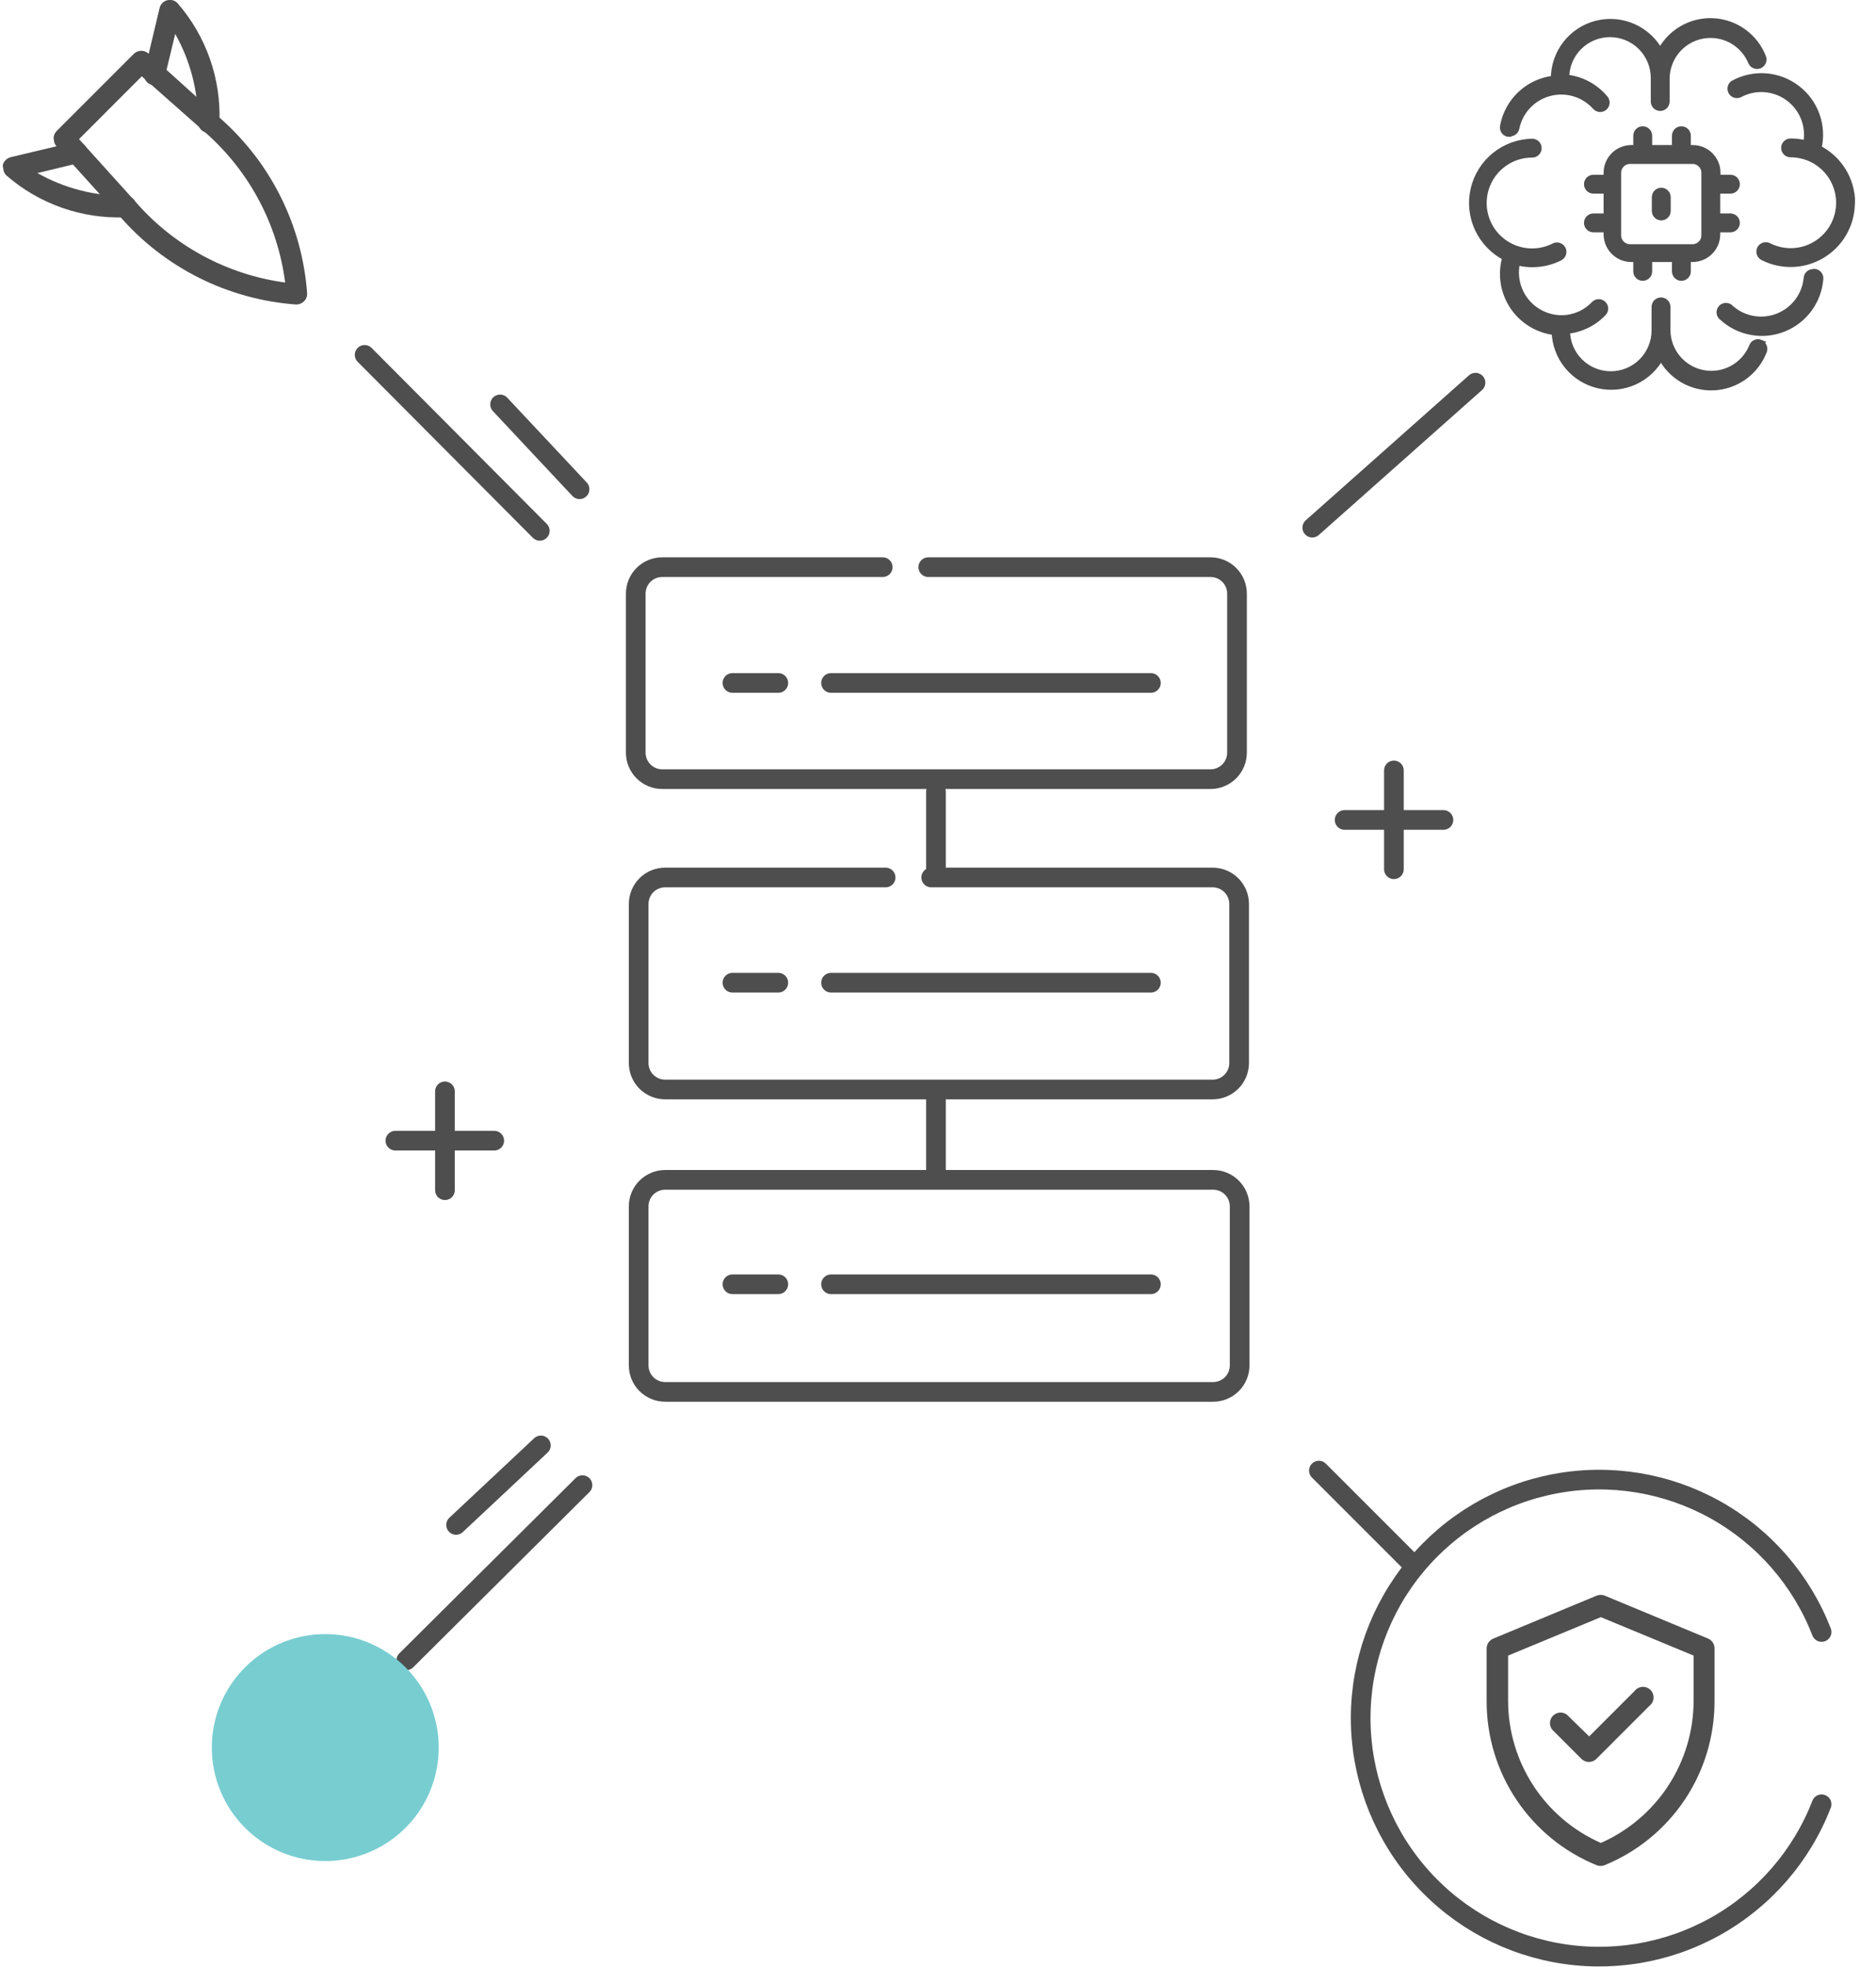 <svg width="62" height="65" viewBox="0 0 62 65" fill="none" xmlns="http://www.w3.org/2000/svg">
<g clip-path="url(#clip0)">
<path d="M15.073 50.392L17.875 47.765" stroke="#4E4E4E" stroke-width="0.65" stroke-linecap="round" stroke-linejoin="round"/>
<path d="M60.202 53.93C59.537 52.215 58.294 50.786 56.688 49.891C55.081 48.996 53.212 48.691 51.404 49.029C49.596 49.367 47.963 50.326 46.788 51.741C45.613 53.156 44.969 54.937 44.969 56.776C44.969 58.616 45.613 60.397 46.788 61.812C47.963 63.227 49.596 64.186 51.404 64.524C53.212 64.862 55.081 64.557 56.688 63.662C58.294 62.767 59.537 61.338 60.202 59.623" stroke="#4E4E4E" stroke-width="0.65" stroke-linecap="round" stroke-linejoin="round"/>
<path d="M30.776 28.997H40.076C40.309 28.997 40.531 29.089 40.696 29.253C40.86 29.418 40.952 29.64 40.952 29.873V35.127C40.952 35.36 40.86 35.582 40.696 35.747C40.531 35.911 40.309 36.003 40.076 36.003H21.983C21.75 36.003 21.528 35.911 21.363 35.747C21.199 35.582 21.107 35.36 21.107 35.127V29.873C21.107 29.64 21.199 29.418 21.363 29.253C21.528 29.089 21.75 28.997 21.983 28.997H29.269" stroke="#4E4E4E" stroke-width="0.65" stroke-linecap="round" stroke-linejoin="round"/>
<path d="M30.679 18.742H40.006C40.238 18.742 40.461 18.834 40.625 18.998C40.79 19.162 40.882 19.385 40.882 19.617V24.872C40.882 25.104 40.79 25.327 40.625 25.491C40.461 25.655 40.238 25.748 40.006 25.748H21.886C21.654 25.748 21.431 25.655 21.267 25.491C21.103 25.327 21.011 25.104 21.011 24.872V19.617C21.011 19.385 21.103 19.162 21.267 18.998C21.431 18.834 21.654 18.742 21.886 18.742H29.173" stroke="#4E4E4E" stroke-width="0.65" stroke-linecap="round" stroke-linejoin="round"/>
<path d="M40.085 45.996H21.983C21.75 45.996 21.528 45.903 21.363 45.739C21.199 45.575 21.107 45.352 21.107 45.12V39.865C21.107 39.633 21.199 39.41 21.363 39.246C21.528 39.082 21.75 38.989 21.983 38.989H40.094C40.326 38.989 40.549 39.082 40.713 39.246C40.877 39.41 40.969 39.633 40.969 39.865V45.12C40.969 45.236 40.947 45.35 40.902 45.457C40.858 45.564 40.792 45.661 40.71 45.742C40.628 45.824 40.53 45.888 40.423 45.932C40.316 45.975 40.201 45.997 40.085 45.996Z" stroke="#4E4E4E" stroke-width="0.65" stroke-linecap="round" stroke-linejoin="round"/>
<path d="M24.207 32.474H25.722" stroke="#4E4E4E" stroke-width="0.65" stroke-linecap="round" stroke-linejoin="round"/>
<path d="M24.207 42.44H25.722" stroke="#4E4E4E" stroke-width="0.65" stroke-linecap="round" stroke-linejoin="round"/>
<path d="M27.465 32.474H38.036" stroke="#4E4E4E" stroke-width="0.65" stroke-linecap="round" stroke-linejoin="round"/>
<path d="M27.465 42.44H38.036" stroke="#4E4E4E" stroke-width="0.65" stroke-linecap="round" stroke-linejoin="round"/>
<path d="M30.933 36.065V38.893" stroke="#4E4E4E" stroke-width="0.65" stroke-linecap="round" stroke-linejoin="round"/>
<path d="M24.207 22.569H25.722" stroke="#4E4E4E" stroke-width="0.65" stroke-linecap="round" stroke-linejoin="round"/>
<path d="M27.465 22.569H38.036" stroke="#4E4E4E" stroke-width="0.65" stroke-linecap="round" stroke-linejoin="round"/>
<path d="M30.933 26.159V28.988" stroke="#4E4E4E" stroke-width="0.65" stroke-linecap="round" stroke-linejoin="round"/>
<path d="M48.764 12.646L43.369 17.437" stroke="#4E4E4E" stroke-width="0.65" stroke-linecap="round" stroke-linejoin="round"/>
<path d="M14.705 36.065V39.331" stroke="#4E4E4E" stroke-width="0.65" stroke-linecap="round" stroke-linejoin="round"/>
<path d="M16.334 37.694H13.067" stroke="#4E4E4E" stroke-width="0.65" stroke-linecap="round" stroke-linejoin="round"/>
<path d="M46.067 25.459V28.725" stroke="#4E4E4E" stroke-width="0.65" stroke-linecap="round" stroke-linejoin="round"/>
<path d="M47.704 27.096H44.438" stroke="#4E4E4E" stroke-width="0.65" stroke-linecap="round" stroke-linejoin="round"/>
<path d="M19.25 49.078L13.427 54.867" stroke="#4E4E4E" stroke-width="0.65" stroke-linecap="round" stroke-linejoin="round"/>
<path d="M43.588 48.597L46.758 51.767" stroke="#4E4E4E" stroke-width="0.65" stroke-linecap="round" stroke-linejoin="round"/>
<path d="M10.75 61.5C11.492 61.5 12.217 61.28 12.833 60.868C13.45 60.456 13.931 59.87 14.214 59.185C14.498 58.5 14.573 57.746 14.428 57.018C14.283 56.291 13.926 55.623 13.402 55.098C12.877 54.574 12.209 54.217 11.482 54.072C10.754 53.927 10 54.002 9.315 54.285C8.63 54.569 8.044 55.05 7.632 55.667C7.22 56.283 7 57.008 7 57.75C7 58.745 7.395 59.698 8.098 60.402C8.802 61.105 9.755 61.5 10.75 61.5V61.5Z" fill="#78CDD1"/>
<path d="M56.453 54.149L53.038 52.73C52.995 52.712 52.949 52.703 52.902 52.703C52.855 52.703 52.809 52.712 52.766 52.73L49.351 54.149C49.286 54.175 49.231 54.22 49.192 54.278C49.153 54.336 49.132 54.404 49.132 54.473V56.225C49.131 57.386 49.476 58.521 50.124 59.485C50.771 60.449 51.691 61.198 52.766 61.637C52.851 61.671 52.945 61.671 53.029 61.637C54.104 61.198 55.024 60.449 55.672 59.485C56.319 58.521 56.664 57.386 56.663 56.225V54.473C56.664 54.404 56.645 54.337 56.607 54.279C56.57 54.222 56.516 54.177 56.453 54.149V54.149ZM55.972 56.198C55.972 57.195 55.682 58.17 55.138 59.005C54.593 59.84 53.818 60.499 52.906 60.901C51.995 60.499 51.219 59.84 50.675 59.005C50.131 58.17 49.841 57.195 49.841 56.198V54.71L52.906 53.44L55.972 54.71V56.198ZM52.521 57.381L54.019 55.883C54.049 55.843 54.087 55.81 54.131 55.786C54.175 55.762 54.224 55.748 54.274 55.744C54.324 55.74 54.374 55.748 54.421 55.765C54.468 55.783 54.511 55.81 54.547 55.846C54.582 55.881 54.61 55.924 54.627 55.971C54.645 56.018 54.652 56.068 54.648 56.118C54.645 56.168 54.63 56.217 54.606 56.261C54.583 56.305 54.549 56.343 54.509 56.374L52.758 58.125C52.692 58.189 52.604 58.225 52.512 58.225C52.421 58.225 52.333 58.189 52.267 58.125L51.295 57.153C51.244 57.086 51.22 57.002 51.226 56.918C51.232 56.834 51.268 56.755 51.328 56.695C51.387 56.636 51.466 56.599 51.55 56.593C51.635 56.587 51.718 56.612 51.785 56.663L52.521 57.381Z" fill="#4E4E4E"/>
<path d="M16.527 13.364L19.154 16.167" stroke="#4E4E4E" stroke-width="0.65" stroke-linecap="round" stroke-linejoin="round"/>
<path d="M17.84 17.542L12.051 11.727" stroke="#4E4E4E" stroke-width="0.65" stroke-linecap="round" stroke-linejoin="round"/>
<path d="M1.77 4.58C1.77 4.533 1.779 4.486 1.797 4.443C1.815 4.399 1.842 4.36 1.875 4.326L4.423 1.778C4.489 1.714 4.577 1.678 4.669 1.678C4.76 1.678 4.848 1.714 4.914 1.778L7.226 3.862C8.073 4.596 8.768 5.489 9.27 6.492C9.772 7.494 10.071 8.586 10.151 9.704C10.152 9.751 10.144 9.798 10.126 9.842C10.108 9.886 10.08 9.925 10.046 9.958C10.013 9.991 9.973 10.018 9.93 10.036C9.886 10.054 9.839 10.063 9.792 10.063C8.672 9.982 7.578 9.682 6.575 9.179C5.571 8.675 4.676 7.979 3.942 7.129L1.866 4.834C1.809 4.769 1.777 4.685 1.779 4.598L1.77 4.58ZM4.686 2.522L2.611 4.598L4.476 6.665C5.745 8.127 7.505 9.077 9.424 9.336C9.178 7.422 8.244 5.664 6.797 4.388L4.686 2.522Z" fill="#4E4E4E"/>
<path d="M0.097 5.535C0.093 5.503 0.093 5.471 0.097 5.439C0.115 5.378 0.149 5.324 0.196 5.281C0.242 5.238 0.298 5.208 0.36 5.193L2.453 4.694C2.498 4.683 2.545 4.681 2.592 4.689C2.638 4.696 2.682 4.712 2.722 4.737C2.762 4.761 2.796 4.793 2.824 4.831C2.851 4.869 2.871 4.912 2.882 4.957C2.893 5.002 2.895 5.05 2.888 5.096C2.88 5.142 2.864 5.186 2.84 5.226C2.815 5.266 2.783 5.3 2.745 5.328C2.708 5.355 2.665 5.375 2.619 5.386L1.236 5.719C2.125 6.222 3.131 6.481 4.152 6.472C4.199 6.471 4.246 6.479 4.29 6.497C4.333 6.515 4.373 6.541 4.406 6.575C4.439 6.609 4.464 6.649 4.481 6.693C4.497 6.737 4.505 6.784 4.502 6.831C4.502 6.878 4.493 6.924 4.475 6.967C4.457 7.01 4.43 7.049 4.397 7.082C4.363 7.115 4.323 7.14 4.28 7.157C4.236 7.174 4.19 7.183 4.143 7.181C2.704 7.237 1.298 6.743 0.211 5.798C0.177 5.765 0.15 5.725 0.132 5.681C0.114 5.638 0.105 5.591 0.106 5.544L0.097 5.535Z" fill="#4E4E4E"/>
<path d="M4.774 2.443C4.771 2.417 4.771 2.391 4.774 2.365L5.273 0.271C5.287 0.209 5.317 0.152 5.36 0.106C5.404 0.06 5.459 0.027 5.521 0.01C5.582 -0.008 5.646 -0.008 5.708 0.009C5.769 0.026 5.824 0.059 5.868 0.105C6.813 1.192 7.308 2.598 7.252 4.037C7.252 4.131 7.215 4.222 7.148 4.288C7.082 4.355 6.991 4.392 6.897 4.392C6.803 4.392 6.713 4.355 6.647 4.288C6.58 4.222 6.543 4.131 6.543 4.037C6.552 3.016 6.292 2.01 5.79 1.121L5.457 2.505C5.446 2.598 5.399 2.683 5.326 2.741C5.253 2.799 5.16 2.826 5.067 2.816C4.974 2.805 4.889 2.758 4.831 2.685C4.773 2.612 4.746 2.519 4.756 2.426L4.774 2.443Z" fill="#4E4E4E"/>
<path d="M61.191 6.744C61.184 7.084 61.09 7.417 60.919 7.711C60.747 8.006 60.504 8.252 60.212 8.427C59.92 8.602 59.588 8.7 59.248 8.712C58.908 8.724 58.57 8.649 58.266 8.495C58.242 8.483 58.221 8.466 58.204 8.446C58.187 8.426 58.174 8.403 58.166 8.378C58.158 8.352 58.155 8.326 58.157 8.299C58.159 8.273 58.166 8.247 58.178 8.224C58.191 8.2 58.207 8.179 58.227 8.162C58.248 8.145 58.271 8.132 58.296 8.124C58.321 8.116 58.348 8.112 58.374 8.115C58.401 8.117 58.426 8.124 58.45 8.136C58.667 8.247 58.907 8.306 59.15 8.311C59.394 8.316 59.636 8.265 59.857 8.162C60.078 8.06 60.273 7.909 60.428 7.72C60.582 7.532 60.691 7.311 60.748 7.074C60.805 6.837 60.807 6.59 60.754 6.352C60.701 6.114 60.595 5.891 60.444 5.7C60.293 5.509 60.1 5.354 59.881 5.248C59.661 5.143 59.421 5.088 59.177 5.088C59.15 5.088 59.124 5.083 59.1 5.073C59.075 5.063 59.053 5.048 59.035 5.029C59.016 5.011 59.001 4.988 58.991 4.964C58.981 4.94 58.975 4.913 58.975 4.887C58.975 4.861 58.981 4.834 58.991 4.81C59.001 4.785 59.016 4.763 59.035 4.745C59.053 4.726 59.075 4.711 59.1 4.701C59.124 4.691 59.15 4.686 59.177 4.686C59.354 4.686 59.531 4.709 59.702 4.756C59.76 4.471 59.734 4.176 59.63 3.906C59.525 3.635 59.346 3.4 59.112 3.228C58.878 3.056 58.6 2.954 58.311 2.935C58.022 2.915 57.733 2.979 57.478 3.118C57.432 3.136 57.382 3.137 57.335 3.12C57.289 3.104 57.25 3.071 57.227 3.028C57.203 2.985 57.196 2.935 57.207 2.887C57.218 2.839 57.245 2.796 57.285 2.768C57.612 2.588 57.985 2.507 58.357 2.534C58.729 2.562 59.085 2.697 59.382 2.924C59.679 3.15 59.904 3.458 60.029 3.809C60.154 4.161 60.175 4.541 60.088 4.904C60.421 5.071 60.702 5.328 60.898 5.645C61.094 5.962 61.199 6.327 61.2 6.7L61.191 6.744ZM56.742 5.71V5.885H57.189C57.242 5.885 57.294 5.907 57.331 5.944C57.369 5.982 57.39 6.033 57.39 6.087C57.39 6.14 57.369 6.191 57.331 6.229C57.294 6.267 57.242 6.288 57.189 6.288H56.742V7.164H57.189C57.242 7.164 57.294 7.185 57.331 7.223C57.369 7.261 57.39 7.312 57.39 7.365C57.39 7.419 57.369 7.47 57.331 7.508C57.294 7.546 57.242 7.567 57.189 7.567H56.742V7.742C56.742 7.956 56.657 8.161 56.506 8.312C56.355 8.463 56.15 8.548 55.937 8.548H55.77V8.968C55.77 9.022 55.749 9.073 55.711 9.111C55.673 9.148 55.622 9.17 55.569 9.17C55.515 9.17 55.464 9.148 55.426 9.111C55.389 9.073 55.367 9.022 55.367 8.968V8.548H54.492V8.968C54.492 9.022 54.47 9.073 54.432 9.111C54.395 9.148 54.343 9.17 54.29 9.17C54.237 9.17 54.185 9.148 54.148 9.111C54.11 9.073 54.089 9.022 54.089 8.968V8.548H53.913C53.7 8.548 53.495 8.463 53.344 8.312C53.193 8.161 53.108 7.956 53.108 7.742V7.567H52.661C52.608 7.567 52.556 7.546 52.519 7.508C52.481 7.47 52.46 7.419 52.46 7.365C52.46 7.312 52.481 7.261 52.519 7.223C52.556 7.185 52.608 7.164 52.661 7.164H53.108V6.288H52.661C52.608 6.288 52.556 6.267 52.519 6.229C52.481 6.191 52.46 6.14 52.46 6.087C52.46 6.033 52.481 5.982 52.519 5.944C52.556 5.907 52.608 5.885 52.661 5.885H53.108V5.71C53.108 5.497 53.193 5.292 53.344 5.14C53.495 4.989 53.7 4.904 53.913 4.904H54.089V4.484C54.089 4.431 54.11 4.379 54.148 4.342C54.185 4.304 54.237 4.283 54.29 4.283C54.343 4.283 54.395 4.304 54.432 4.342C54.47 4.379 54.492 4.431 54.492 4.484V4.904H55.367V4.484C55.367 4.431 55.389 4.379 55.426 4.342C55.464 4.304 55.515 4.283 55.569 4.283C55.622 4.283 55.673 4.304 55.711 4.342C55.749 4.379 55.77 4.431 55.77 4.484V4.904H55.945C56.159 4.904 56.364 4.989 56.515 5.14C56.666 5.292 56.751 5.497 56.751 5.71H56.742ZM56.339 5.71C56.339 5.603 56.297 5.501 56.221 5.425C56.146 5.35 56.043 5.307 55.937 5.307H53.87C53.763 5.307 53.66 5.35 53.585 5.425C53.509 5.501 53.467 5.603 53.467 5.71V7.777C53.467 7.884 53.509 7.986 53.585 8.062C53.66 8.137 53.763 8.18 53.87 8.18H55.937C56.043 8.18 56.146 8.137 56.221 8.062C56.297 7.986 56.339 7.884 56.339 7.777V5.71ZM54.903 6.314C54.85 6.314 54.798 6.336 54.761 6.373C54.723 6.411 54.702 6.463 54.702 6.516V6.971C54.702 7.025 54.723 7.076 54.761 7.114C54.798 7.152 54.85 7.173 54.903 7.173C54.956 7.173 55.008 7.152 55.045 7.114C55.083 7.076 55.105 7.025 55.105 6.971V6.516C55.105 6.463 55.083 6.411 55.045 6.373C55.008 6.336 54.956 6.314 54.903 6.314V6.314ZM58.178 11.333C58.154 11.323 58.127 11.318 58.101 11.318C58.074 11.319 58.048 11.324 58.023 11.335C57.999 11.345 57.977 11.361 57.958 11.38C57.94 11.399 57.925 11.422 57.916 11.447C57.79 11.761 57.559 12.021 57.263 12.184C56.967 12.347 56.623 12.402 56.29 12.34C55.958 12.278 55.657 12.103 55.439 11.844C55.221 11.585 55.1 11.259 55.096 10.921V10.142C55.096 10.088 55.075 10.037 55.037 9.999C54.999 9.961 54.948 9.94 54.894 9.94C54.841 9.94 54.79 9.961 54.752 9.999C54.714 10.037 54.693 10.088 54.693 10.142V10.921C54.693 11.308 54.539 11.679 54.266 11.952C53.992 12.226 53.621 12.379 53.235 12.379C52.848 12.379 52.477 12.226 52.204 11.952C51.93 11.679 51.777 11.308 51.777 10.921C52.233 10.879 52.659 10.674 52.976 10.343C52.996 10.324 53.012 10.302 53.022 10.277C53.033 10.252 53.038 10.225 53.039 10.198C53.039 10.171 53.033 10.144 53.023 10.119C53.012 10.094 52.997 10.072 52.977 10.053C52.958 10.034 52.935 10.019 52.91 10.009C52.884 10 52.857 9.995 52.83 9.996C52.803 9.997 52.777 10.004 52.752 10.015C52.727 10.026 52.706 10.043 52.687 10.063C52.546 10.21 52.376 10.328 52.188 10.408C52 10.487 51.797 10.528 51.593 10.527C51.364 10.524 51.14 10.47 50.936 10.368C50.731 10.267 50.552 10.121 50.412 9.941C50.271 9.761 50.173 9.552 50.124 9.329C50.076 9.106 50.078 8.875 50.13 8.653C50.605 8.778 51.11 8.725 51.549 8.504C51.572 8.492 51.593 8.475 51.611 8.455C51.628 8.435 51.641 8.412 51.649 8.386C51.657 8.361 51.66 8.335 51.658 8.308C51.656 8.282 51.648 8.256 51.636 8.232C51.624 8.209 51.608 8.188 51.588 8.171C51.567 8.154 51.544 8.141 51.519 8.132C51.494 8.124 51.467 8.121 51.441 8.123C51.414 8.125 51.389 8.133 51.365 8.145C51.148 8.255 50.908 8.315 50.665 8.32C50.421 8.324 50.179 8.274 49.958 8.171C49.737 8.069 49.542 7.918 49.387 7.729C49.233 7.541 49.123 7.319 49.067 7.082C49.01 6.845 49.008 6.599 49.061 6.361C49.114 6.123 49.219 5.9 49.371 5.709C49.522 5.517 49.715 5.363 49.934 5.257C50.154 5.151 50.394 5.097 50.638 5.097C50.664 5.097 50.691 5.092 50.715 5.082C50.74 5.072 50.762 5.057 50.781 5.038C50.799 5.019 50.814 4.997 50.824 4.973C50.834 4.948 50.84 4.922 50.84 4.896C50.84 4.869 50.834 4.843 50.824 4.819C50.814 4.794 50.799 4.772 50.781 4.753C50.762 4.735 50.74 4.72 50.715 4.71C50.691 4.7 50.664 4.694 50.638 4.694C50.189 4.703 49.755 4.861 49.406 5.144C49.057 5.427 48.812 5.819 48.712 6.257C48.611 6.695 48.66 7.154 48.85 7.561C49.041 7.968 49.362 8.3 49.762 8.504C49.682 8.774 49.663 9.058 49.704 9.336C49.746 9.614 49.848 9.88 50.003 10.114C50.158 10.349 50.363 10.546 50.603 10.693C50.843 10.84 51.112 10.933 51.391 10.965C51.403 11.376 51.55 11.772 51.811 12.09C52.071 12.408 52.43 12.631 52.831 12.723C53.232 12.815 53.652 12.772 54.026 12.6C54.399 12.427 54.705 12.136 54.894 11.771C55.056 12.091 55.307 12.358 55.618 12.539C55.928 12.72 56.284 12.806 56.643 12.789C57.002 12.771 57.348 12.65 57.639 12.44C57.93 12.229 58.154 11.939 58.284 11.604C58.294 11.579 58.298 11.553 58.298 11.526C58.298 11.5 58.292 11.473 58.282 11.449C58.271 11.425 58.256 11.402 58.236 11.384C58.217 11.366 58.195 11.351 58.17 11.341L58.178 11.333ZM49.902 4.397C49.95 4.397 49.997 4.381 50.034 4.35C50.071 4.32 50.096 4.277 50.104 4.23C50.161 3.954 50.293 3.699 50.487 3.493C50.68 3.288 50.927 3.14 51.199 3.067C51.471 2.993 51.759 2.997 52.029 3.077C52.3 3.157 52.543 3.311 52.731 3.521C52.748 3.541 52.77 3.557 52.793 3.569C52.817 3.581 52.843 3.589 52.869 3.591C52.895 3.593 52.922 3.59 52.947 3.581C52.972 3.573 52.996 3.56 53.016 3.543C53.036 3.525 53.053 3.504 53.065 3.481C53.077 3.457 53.084 3.431 53.086 3.405C53.088 3.378 53.085 3.352 53.076 3.327C53.068 3.301 53.055 3.278 53.038 3.258C52.715 2.87 52.253 2.624 51.75 2.575C51.75 2.188 51.904 1.817 52.177 1.544C52.451 1.27 52.822 1.117 53.209 1.117C53.595 1.117 53.966 1.27 54.24 1.544C54.513 1.817 54.667 2.188 54.667 2.575V3.354C54.667 3.408 54.688 3.459 54.726 3.497C54.763 3.535 54.815 3.556 54.868 3.556C54.922 3.556 54.973 3.535 55.011 3.497C55.048 3.459 55.069 3.408 55.069 3.354V2.575C55.077 2.24 55.199 1.917 55.415 1.661C55.632 1.405 55.929 1.231 56.259 1.169C56.588 1.106 56.929 1.159 57.224 1.317C57.519 1.476 57.751 1.731 57.881 2.041C57.901 2.091 57.939 2.131 57.989 2.152C58.038 2.173 58.093 2.174 58.144 2.155C58.193 2.135 58.233 2.096 58.255 2.047C58.276 1.998 58.277 1.942 58.257 1.892C58.127 1.557 57.902 1.268 57.61 1.058C57.319 0.849 56.973 0.729 56.614 0.712C56.255 0.695 55.899 0.783 55.59 0.964C55.28 1.146 55.029 1.413 54.868 1.734C54.675 1.364 54.364 1.07 53.983 0.899C53.603 0.728 53.176 0.69 52.771 0.791C52.367 0.892 52.008 1.127 51.753 1.457C51.498 1.787 51.361 2.193 51.365 2.61C50.953 2.655 50.566 2.831 50.263 3.114C49.96 3.397 49.757 3.77 49.684 4.178C49.678 4.207 49.68 4.237 49.688 4.265C49.695 4.294 49.709 4.321 49.728 4.343C49.748 4.366 49.772 4.384 49.799 4.396C49.826 4.408 49.855 4.415 49.885 4.414L49.902 4.397ZM59.939 9.003C59.912 9.001 59.886 9.004 59.86 9.012C59.835 9.02 59.811 9.032 59.791 9.049C59.771 9.067 59.754 9.088 59.742 9.111C59.73 9.135 59.722 9.161 59.72 9.187C59.694 9.467 59.592 9.734 59.424 9.96C59.256 10.185 59.029 10.359 58.767 10.464C58.506 10.568 58.222 10.598 57.944 10.55C57.667 10.503 57.409 10.38 57.198 10.194C57.179 10.171 57.156 10.153 57.13 10.14C57.103 10.127 57.075 10.12 57.045 10.119C57.016 10.119 56.987 10.124 56.96 10.136C56.933 10.148 56.909 10.165 56.89 10.187C56.87 10.209 56.856 10.235 56.848 10.263C56.839 10.291 56.837 10.321 56.842 10.35C56.846 10.379 56.856 10.407 56.873 10.431C56.889 10.456 56.91 10.476 56.935 10.492C57.202 10.734 57.531 10.896 57.886 10.96C58.24 11.024 58.606 10.987 58.94 10.854C59.275 10.721 59.566 10.496 59.779 10.207C59.993 9.917 60.121 9.572 60.149 9.213C60.151 9.187 60.148 9.16 60.141 9.135C60.133 9.109 60.12 9.086 60.103 9.066C60.086 9.045 60.065 9.028 60.041 9.016C60.017 9.004 59.992 8.997 59.965 8.994L59.939 9.003Z" fill="#4E4E4E" stroke="#4E4E4E" stroke-width="0.221" stroke-miterlimit="10"/>
</g>
<defs>
<clipPath id="clip0">
<rect width="61.208" height="65" fill="white" transform="translate(0.097)"/>
</clipPath>
</defs>
</svg>
